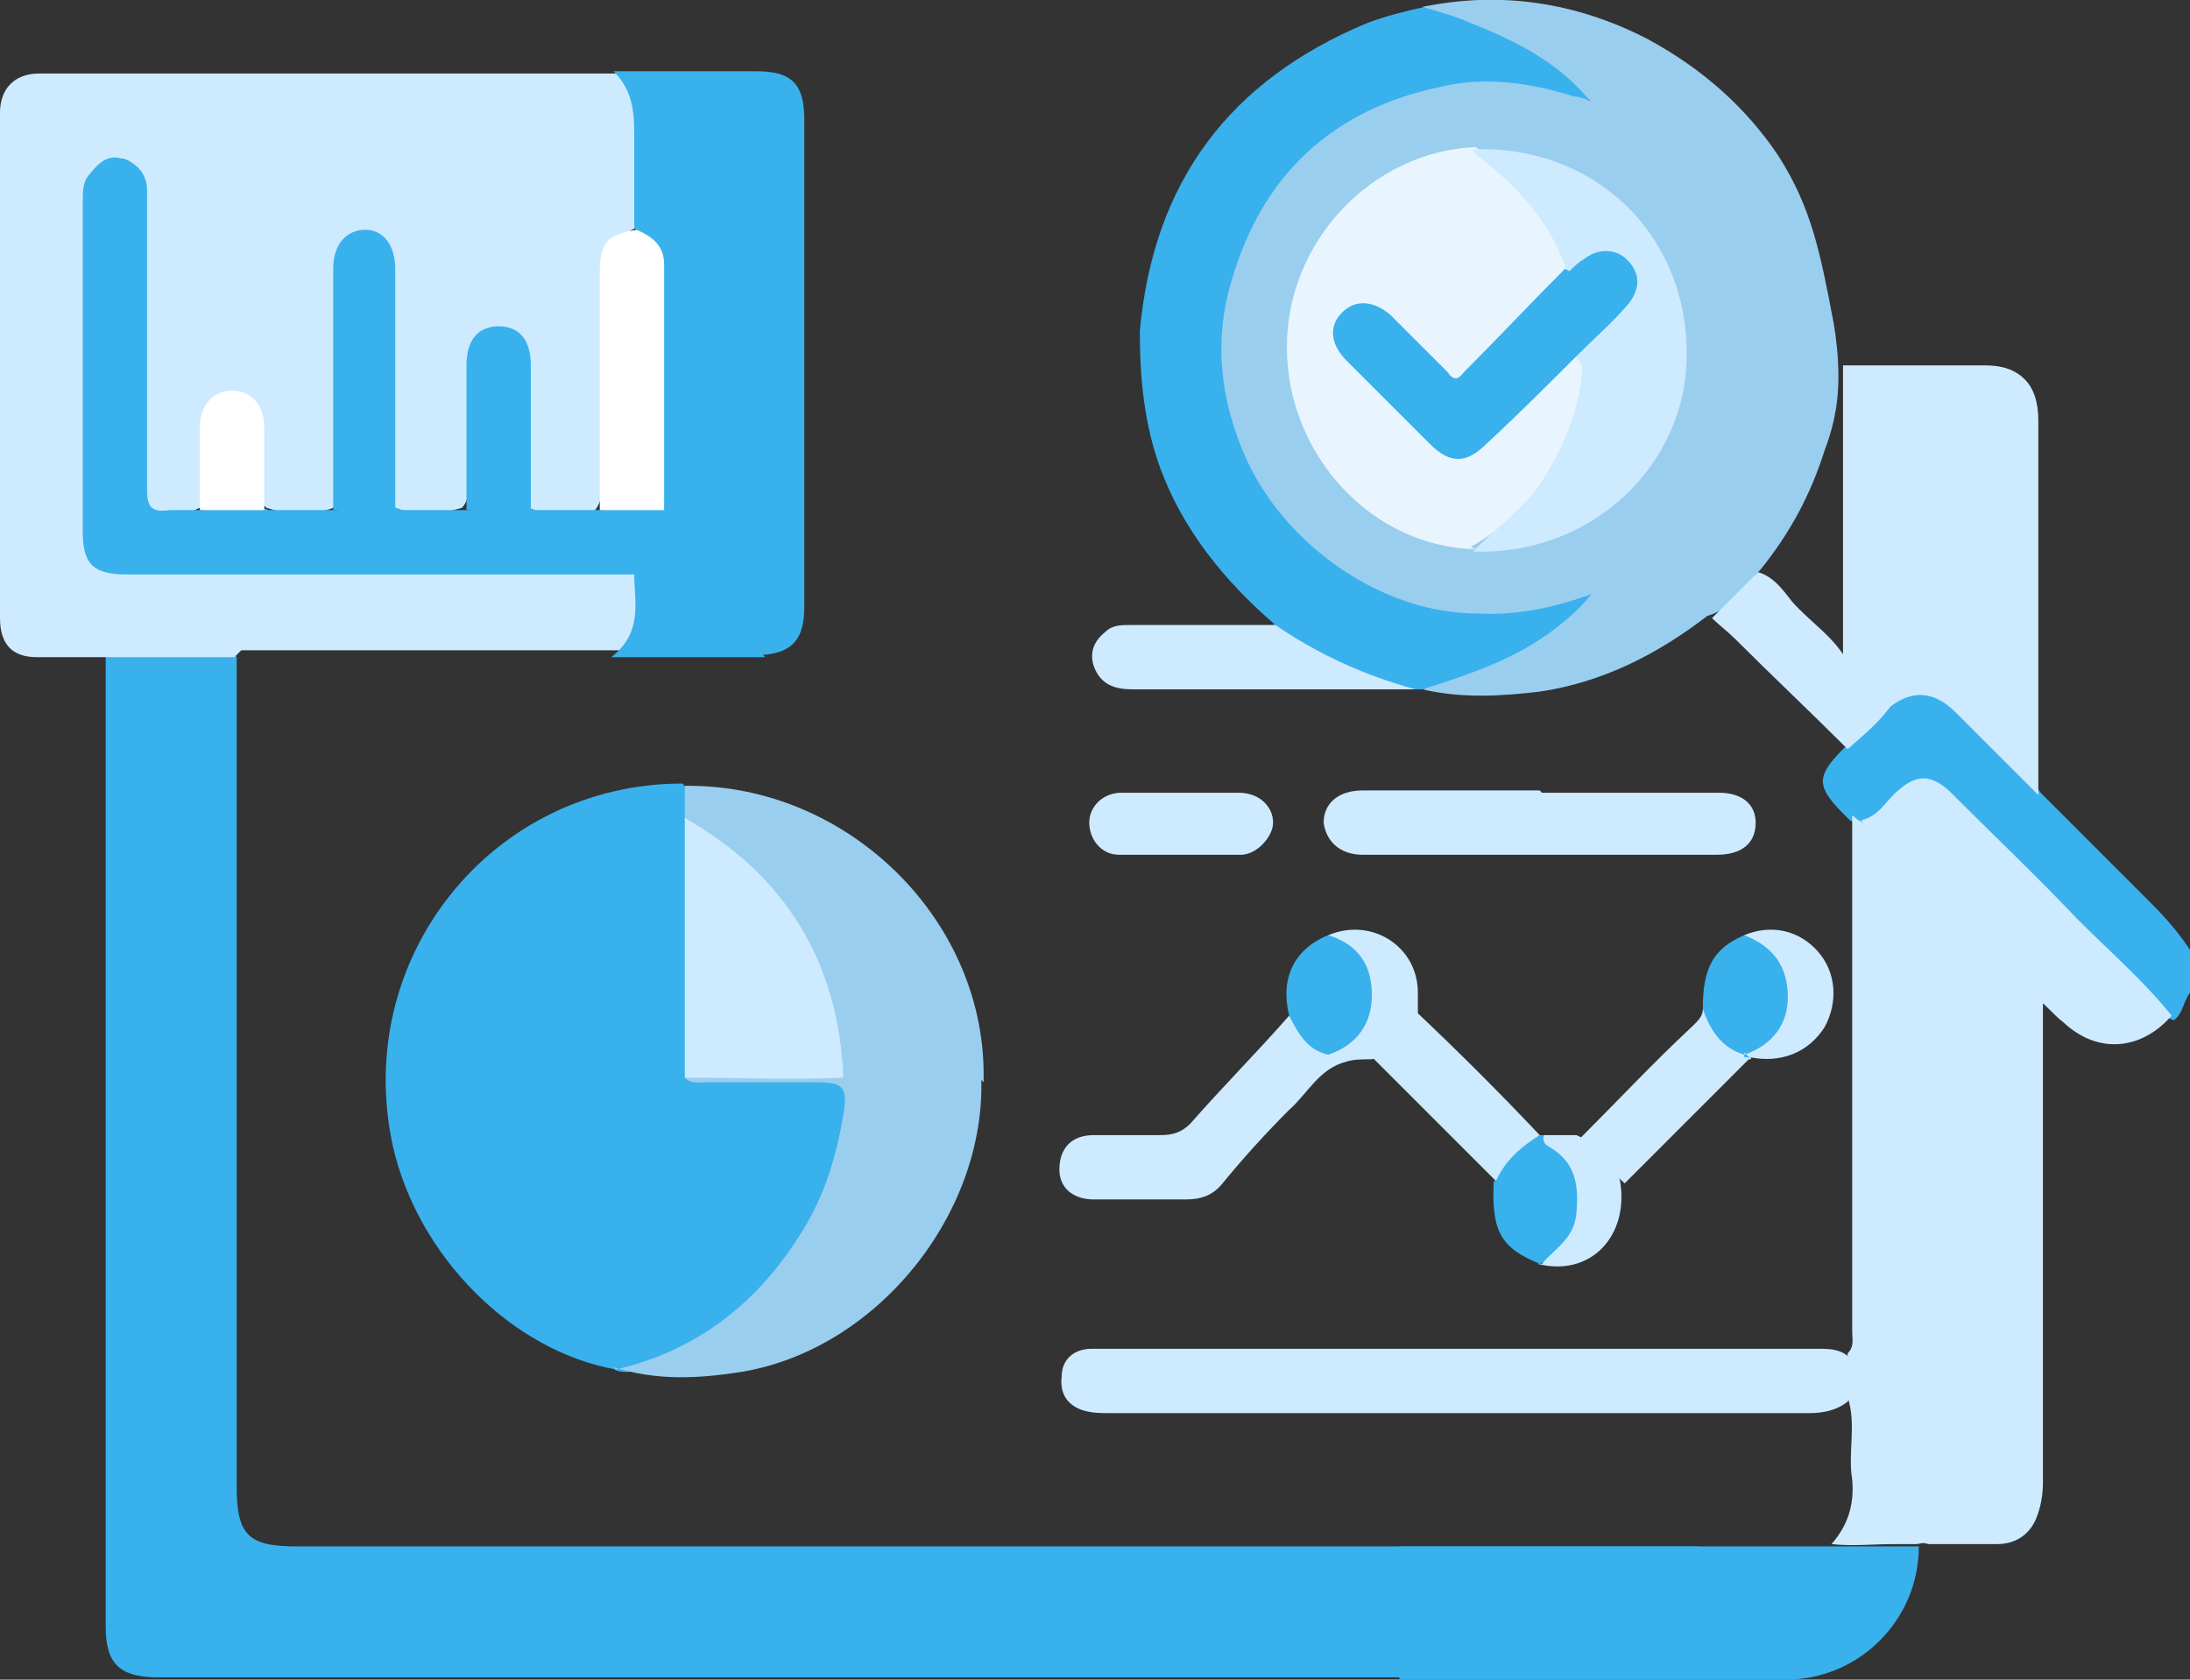 <svg xmlns="http://www.w3.org/2000/svg" id="Layer_2" data-name="Layer 2" viewBox="0 0 95.3 73.1"><rect x="0" y="0" width="95.3" height="73.1" fill="#333333" stroke="none"/><defs><style>      .cls-1 {        fill: #fff;      }      .cls-2 {        fill: #e9f5fe;      }      .cls-3 {        fill: #39b1ed;      }      .cls-4 {        fill: #9aceef;      }      .cls-5 {        fill: #ceeaff;      }    </style></defs><g id="Layer_1-2" data-name="Layer 1"><g><path class="cls-3" d="M95.3,43.2c-.3,.4-.3,.9-.7,1.2-.4-.1-.6-.5-.9-.7-2.8-2.8-5.6-5.6-8.5-8.5-.2-.2-.4-.4-.7-.6-.7-.5-1.1-.5-1.8,0-.5,.5-.9,1.2-1.7,1.3-.2,0-.3-.1-.5-.2,0,0-.1-.1-.2-.2-1.3-1.3-1.3-1.7,0-3,.7-.6,1.3-1.3,1.9-1.9,.2-.2,.5-.5,.8-.7,.5-.3,1-.4,1.4,0,1.6,1.5,3.2,2.8,4.4,4.6,1.6,1.6,3.2,3.2,4.8,4.8,.7,.7,1.3,1.4,1.8,2.2v1.7Z"></path><path class="cls-3" d="M64.4,72.4c2,0,4-.2,6.1-.2,1.1,0,2.3-.1,3.4,0-.2-1-.2-2,0-3-.5-.5-.6-1.5,0-1.9-20.3,0-40.7,0-61,0-2.1,0-2.6-.5-2.6-2.6,0-12,0-24,0-36.1-.2-.3-.5-.3-.8-.3-1.4,0-2.8,0-4.1,0-.3,0-.6,0-.8,.3,0,14.1,0,28.1,0,42.2,0,1.6,.6,2.2,2.3,2.2,18.9,0,37.7,0,56.6,0,.2-.4,.5-.6,1.1-.6Z"></path><path class="cls-5" d="M10.2,28.6c-1.9,0-3.8,0-5.8,0-.9,0-1.9,0-2.8,0-1.1,0-1.6-.6-1.6-1.7C0,19.6,0,12.2,0,4.9c0-1,.6-1.7,1.7-1.7,8.4,0,16.7,0,25.1,0,.7,.3,1.1,.7,1.1,1.4,.1,1.6,0,3.2,0,4.9,0,.2,0,.3-.2,.4-1.3,.6-1.5,1.7-1.5,3,0,2.7,0,5.3,0,8,0,.5,0,.9-.3,1.3-1,.4-2,.3-3,0-.4-.3-.3-.8-.3-1.2,0-1.5,0-3.1,0-4.6,0-.3,0-.7,0-1-.1-.5-.4-.8-1-.9-.5,0-.9,.3-1.1,.7-.1,.4-.1,.7-.1,1.1,0,1.5,0,3.1,0,4.6,0,.4,0,.9-.3,1.2-1,.3-2,.3-3,0-.4-.4-.3-.9-.3-1.4,0-2.8,0-5.6,0-8.4,0-.3,0-.7,0-1,0-.6-.4-1.1-1-1.1-.7,0-1,.5-1.1,1.1,0,.4,0,.8,0,1.2,0,2.8,0,5.5,0,8.3,0,.5,0,.9-.2,1.3-1,.4-2,.3-2.9,0-.4-.3-.3-.7-.3-1.1,0-.8,0-1.5,0-2.3,0-1-.4-1.6-1-1.6-.7,0-1.2,.6-1.2,1.6,0,.8,0,1.5,0,2.3,0,.4,0,.8-.3,1.1,0,0-.2,0-.3,.1-2,.4-2.4,0-2.4-2,0-3.7,0-7.4,0-11.1,0-.4,0-.8,0-1.2,0-.5-.3-.9-.8-1-.6,0-.9,.3-1.1,.8-.2,.3-.2,.7-.2,1,0,4.6,0,9.2,0,13.9,0,1.5,.4,1.9,1.9,1.9,6.8,0,13.6,0,20.4,0,.5,0,1.1,0,1.6,.2,.6,1.1,.4,2.2-.2,3.3,1.6,0,3.1,0,4.7,0,.4,0,.9,0,1.2,.3-.3,0-.7,0-1,0-2.2,0-20,0-21,0-.1,0-.3,0-1.1,0Z"></path><path class="cls-5" d="M88.2,42.8c-2.1-2.1-4.2-4.3-6.4-6.4-.3-.3-.6-.5-.9-.7-.1,0-.2-.2-.3-.2,0,7.5,0,15,0,22.4,0,.4,.1,.7-.2,1,0,.6,0,1.2,0,1.9,.4,1.2,0,2.4,.2,3.6,.1,1.1-.2,2-.9,2.8,.9,.1,1.8,0,2.7,0,0,0,.2,0,.3,0s0,0,0,0c0,0,0,0,.1,0,0,0,.1,0,.2,0,0,0,.1,0,.2,0s.1,0,.2,0c.1,0,.3-.1,.5,0,1,0,2,0,3,0,.8,0,1.4-.4,1.7-1.1,.2-.5,.3-1,.3-1.6,0-6.9,0-13.9,0-20.8,0-.4-.3-.7-.6-.9Z"></path><path class="cls-3" d="M33.3,28.6h-6.7c1.4-1.1,1-2.4,1-3.6,.3-.3,.7-.2,1.1-.3,.4,0,.9,0,1.3,0,.6-.1,1-.5,1-1.1,0-.6-.4-.9-1-1.1-.5-.1-1.1,0-1.5-.4-.2-.4-.1-.9-.1-1.4,0-2.5,0-5.1,0-7.6,0-1.1,0-2.3-.8-3.2,0-1.4,0-2.7,0-4.1,0-1-.1-1.9-.9-2.7,2.1,0,4.2,0,6.2,0,1.5,0,2.1,.5,2.1,2.1,0,3.2,0,6.4,0,9.6,0,.3,0,.7,0,1,0,3.5,0,7.1,0,10.6,0,1.4-.5,2-1.8,2.1Z"></path><path class="cls-3" d="M55.5,27.2c-2.2-1.9-4-4.1-5-6.8-.7-1.9-.9-3.9-.9-6,.6-6.5,3.9-10.9,9.9-13.4,.8-.3,1.6-.5,2.5-.7,2.1,.2,3.9,1.1,5.6,2.3,.4,.3,.9,.6,1.2,1,.2,.2,.6,.4,.3,.8-.4,.2-.8,0-1.3-.1-5.1-1.4-10.3,.7-12.9,5.2-3.3,5.6-1,13,4.9,15.8,2.8,1.4,5.7,1.5,8.7,.5,.3,0,.5-.2,.8-.1,.3,.3,0,.5-.2,.7-1.8,1.9-4.1,3-6.6,3.6-.2,0-.4-.1-.6,0-.1,0-.3,0-.4,0-2-.2-3.7-1-5.4-2.1-.3-.2-.6-.3-.7-.7Z"></path><path class="cls-4" d="M69.2,4.4c-1.4-1.7-3.2-2.6-5.2-3.4-.7-.3-1.4-.5-2.1-.7,3.4-.7,6.7-.2,9.8,1.4,2.4,1.3,4.3,3,5.7,5.1,1.4,2.2,1.8,4.1,2.4,7.3,.1,.6,.2,1.4,.2,2.3,0,1.4-.3,2.4-.6,3.2-.6,1.9-1.5,3.6-2.8,5.2-.7,.7-1.2,1.7-2.3,2-2.2,1.7-4.6,2.9-7.3,3.3-1.7,.2-3.4,.3-5.1-.1,2.2-.7,4.3-1.4,6.1-2.9,.5-.4,.9-.8,1.3-1.3,.1-.4,.6-.5,.9-.7,2.9-1.8,4.8-4.2,5.5-7.6,1-4.9-1.3-9.8-5.7-12.3-.4-.2-.9-.2-.9-.8Z"></path><path class="cls-5" d="M88.7,18.3c0-.8-.2-1.4-.6-1.8-.6-.6-1.4-.6-1.9-.6-2.5,0-4.6,0-6,0,0,.8,0,1.6,0,2.4,0,.1,0,.2,0,.4,0,3.3,0,6.6,0,9.8,.2,1.2,1.1,1.7,2,2.3q1.5-1.2,2.9,.2c1.2,1.2,2.4,2.4,3.6,3.6,0-5.4,0-10.8,0-16.2Z"></path><path class="cls-5" d="M88.8,43.7c-2.5-2.5-4.9-5-7.4-7.5-.2-.2-.3-.3-.4-.5,.8-.2,1.1-.9,1.6-1.3,.8-.7,1.4-.7,2.2,0,1.9,1.9,3.8,3.7,5.6,5.6,1.4,1.4,2.9,2.7,4.1,4.2-1.3,1.5-3.2,1.7-4.7,.3-.4-.3-.7-.7-1.1-1Z"></path><path class="cls-5" d="M80.4,28.7c.6,.7,1.2,1.4,1.9,2-.5,.7-1.2,1.3-1.9,1.9-1.6-1.6-3.3-3.2-4.9-4.8-.3-.3-.7-.6-1-.9,.7-.7,1.4-1.4,2-2,.7,.2,1.1,.8,1.5,1.3,.8,.9,1.8,1.5,2.4,2.6Z"></path><path class="cls-3" d="M26.8,59.6c-4.5-.8-8.6-4.9-9.7-9.7-1.8-8.2,4.3-15.8,12.6-15.8,.4,.4,.3,1,.3,1.5,0,3.2,0,6.5,0,9.7,0,.4,0,.8,0,1.2,.2,.5,.6,.3,1,.4,1.5,0,3,0,4.5,0,1.1,0,1.4,.3,1.3,1.4-.5,5-3.6,9.3-8.7,11.2-.5,.2-.9,.3-1.4,.1Z"></path><path class="cls-5" d="M80.4,59.1c.5,.6,.4,1.2,0,1.9-.5,.4-1.1,.5-1.7,.5-10.1,0-20.3,0-30.4,0-.4,0-.7,0-1.1-.1-.7-.2-1.1-.7-1-1.5,0-.7,.5-1.2,1.3-1.2,.2,0,.3,0,.5,0,10.4,0,20.7,0,31.1,0,.5,0,1,0,1.4,.4Z"></path><path class="cls-4" d="M26.8,59.6c3.5-.8,6.2-2.9,8.1-6,1-1.6,1.5-3.3,1.8-5.1,.2-1.2,0-1.4-1.2-1.4-1.6,0-3.2,0-4.8,0-.3,0-.6,.1-.9-.2,.3-.3,.7-.3,1-.3,1.9,0,3.9,0,5.8,0,1.7,0,3.3,0,5,0,.4,0,.8,0,1.1,.3,.2,5.9-4.5,11.8-10.4,12.8-1.9,.3-3.7,.4-5.6-.2Z"></path><path class="cls-4" d="M42.7,47c-2,0-4.1,0-6.1,0-.2-.2-.2-.5-.2-.8-.4-4.2-2.3-7.5-5.8-9.8-.3-.2-.7-.4-.8-.7,0-.5,0-1,0-1.5,7.1-.1,13.2,5.9,13,12.9Z"></path><path class="cls-5" d="M67.1,34.5c2.6,0,5.1,0,7.7,0,1,0,1.6,.5,1.6,1.3,0,.9-.6,1.4-1.7,1.4-5.1,0-10.3,0-15.4,0-1,0-1.6-.6-1.7-1.4,0-.8,.6-1.4,1.7-1.4,2.6,0,5.1,0,7.7,0Z"></path><path class="cls-5" d="M58.6,46.2c-1.2,.3-1.7,1.4-2.5,2.1-1,1-2,2.1-2.9,3.2-.4,.5-.9,.7-1.6,.7-1.3,0-2.7,0-4,0-.9,0-1.5-.5-1.5-1.3,0-.9,.5-1.5,1.5-1.5,1,0,1.9,0,2.9,0,.5,0,.9-.1,1.3-.5,1.4-1.6,2.9-3.1,4.3-4.7,.6,.4,.9,1.3,1.8,1.5,.2,.2,.6,0,.7,.5Z"></path><path class="cls-5" d="M55.5,27.2c1.9,1.3,3.9,2.2,6.1,2.8-4.1,0-8.2,0-12.3,0-.8,0-1.4-.2-1.7-1-.2-.6,0-1.1,.5-1.5,.3-.3,.7-.3,1.1-.3,2.1,0,4.3,0,6.4,0Z"></path><path class="cls-5" d="M76.1,46.1c-1.8,1.8-3.6,3.6-5.4,5.4-.7-.6-1.2-1.3-1.9-2,1.6-1.6,3.1-3.2,4.7-4.7,.3-.3,.6-.5,.6-.9,.2,0,.3,.2,.4,.3,.3,.7,.8,1.2,1.5,1.6,.1,0,.2,.2,.2,.3Z"></path><path class="cls-5" d="M65.1,51.4c-1.8-1.8-3.6-3.6-5.4-5.4,.8-.5,1.3-1.3,2-1.9,1.8,1.7,3.6,3.5,5.3,5.3-.6,.7-1.3,1.3-1.9,2Z"></path><path class="cls-5" d="M51.4,34.5c.8,0,1.7,0,2.5,0,.9,0,1.5,.6,1.5,1.3,0,.6-.7,1.4-1.4,1.4-1.8,0-3.5,0-5.3,0-.8,0-1.3-.7-1.3-1.4,0-.7,.6-1.3,1.4-1.3,.9,0,1.7,0,2.6,0Z"></path><path class="cls-3" d="M57.8,45.9c-.9-.2-1.3-.9-1.7-1.7-.4-1.6,.2-2.9,1.7-3.5,1.2,0,2.1,1.1,2.1,2.6,0,1.5-.9,2.6-2.1,2.6Z"></path><path class="cls-3" d="M75.9,45.9c-1-.3-1.5-1.1-1.8-2,0-1.7,.4-2.6,1.8-3.2,.6-.1,1,.2,1.4,.6,1.1,1.2,1,3.1-.2,4.3-.3,.3-.7,.5-1.2,.4Z"></path><path class="cls-3" d="M65.1,51.4c.4-.9,1.1-1.5,1.9-2,.1,0,.2,0,.3,0,1.1,.9,1.8,1.9,1.5,3.3-.2,1.1-.7,1.9-1.8,2.3-1.7-.7-2.1-1.4-2-3.6Z"></path><path class="cls-5" d="M57.8,45.9c1.2-.4,1.9-1.3,1.9-2.6,0-1.3-.6-2.2-1.9-2.6,1.9-.8,3.9,.5,3.9,2.5,0,.3,0,.7,0,1-.5,.8-1,1.6-2,1.9-.4,0-.8,0-1.1,.1-.3-.1-.5-.2-.8-.3Z"></path><path class="cls-5" d="M75.9,45.9c1.2-.4,1.9-1.3,1.9-2.5,0-1.3-.6-2.2-1.9-2.7,1.2-.5,2.4-.2,3.2,.7,.8,.9,.9,2.2,.3,3.3-.7,1.1-1.9,1.6-3.3,1.3,0,0-.1-.1-.2-.2Z"></path><path class="cls-5" d="M67.1,55c.6-.7,1.4-1.1,1.5-2.2,.1-1.2,0-2.2-1.2-2.9-.2-.1-.3-.3-.2-.5,.5,0,1,0,1.4,0,.9,.4,1.6,1,1.9,2,.4,2.4-1.3,4.2-3.6,3.6Z"></path><path class="cls-3" d="M28.8,22.2c.4,0,.8,0,1.2,0,.8,0,1.4,.6,1.4,1.3,0,.8-.6,1.5-1.4,1.5-.8,0-1.5,0-2.3,0-7.4,0-14.8,0-22.2,0-1.5,0-1.9-.5-1.9-1.9,0-4.8,0-9.5,0-14.3,0-.4,0-.8,.2-1.1,.4-.5,.8-1,1.5-.8,.7,.2,1.1,.7,1.1,1.4,0,1.8,0,3.5,0,5.3,0,2.6,0,5.1,0,7.7,0,.8,.2,1,1,.9,.5,0,1,0,1.5,0,.9-.4,1.8-.4,2.8,0,1,0,2,0,3,0,.9-.4,1.8-.4,2.8,0,1,0,2,0,3,0,.9-.4,1.9-.4,2.8,0,1,0,2,0,3,0,.9-.4,1.8-.4,2.7,0Z"></path><path class="cls-3" d="M17.3,22.2c-.9,0-1.8,0-2.8,0,0-3.5,0-7,0-10.5,0-1.1,.6-1.7,1.4-1.7,.8,0,1.3,.7,1.3,1.7,0,3.5,0,7,0,10.5Z"></path><path class="cls-1" d="M28.8,22.2c-.9,0-1.8,0-2.7,0,0-3.4,0-6.9,0-10.3,0-1.3,.3-1.7,1.6-1.9,.7,.3,1.2,.7,1.2,1.5,0,3.6,0,7.2,0,10.7Z"></path><path class="cls-3" d="M23.1,22.2c-.9,0-1.9,0-2.8,0,0-2.1,0-4.2,0-6.3,0-1.1,.5-1.7,1.4-1.7,.9,0,1.4,.6,1.4,1.7,0,2.1,0,4.2,0,6.3Z"></path><path class="cls-1" d="M11.5,22.2c-.9,0-1.8,0-2.8,0,0-1.2,0-2.4,0-3.6,0-1,.6-1.6,1.4-1.6,.8,0,1.4,.6,1.4,1.6,0,1.2,0,2.4,0,3.6Z"></path><path class="cls-4" d="M69.2,4.4c1.4,.8,2.8,1.7,3.9,2.9,4.2,4.3,4.2,11.5,0,15.8-1.1,1.1-2.3,2-3.7,2.7-1.6,.6-3.3,1-5.1,.9-4.2,0-8.4-3-10.1-6.8-1.1-2.5-1.4-5.1-.6-7.7,1.3-4.5,4.3-7.4,9-8.4,2-.5,4-.2,5.9,.4,.2,0,.5,.1,.7,.2Z"></path><path class="cls-5" d="M29.8,35.6c4.4,2.5,6.7,6.3,6.9,11.3-2.3,.1-4.6,0-6.9,0,0-3.8,0-7.6,0-11.4Z"></path><path class="cls-2" d="M64.2,23.9c-4.5-.1-8.2-4.1-8.2-8.8,0-4.6,3.7-8.5,8.2-8.7,2.1,1.2,3.6,3,4.2,5.4,0,.4-.3,.6-.6,.8-1.2,1.2-2.3,2.3-3.5,3.5-.8,.8-.9,.8-1.7,0-.6-.6-1.3-1.3-1.9-1.9-.2-.2-.5-.5-.8-.6-.5-.2-1-.2-1.3,.3-.4,.5-.3,1,0,1.4,1.3,1.5,2.7,2.9,4.2,4.2,.6,.5,1.2,.2,1.6-.3,1.1-1.1,2.1-2.2,3.2-3.2,.3-.3,.5-.6,1-.6,.3,.2,.4,.5,.3,.8-.5,3.3-1.9,5.9-4.9,7.6Z"></path><path class="cls-5" d="M64.2,23.9c.9-.9,2-1.7,2.8-2.8,.9-1.4,1.6-2.9,1.8-4.5,0-.3,.2-.7-.2-1,0-.5,.3-.6,.5-.9,.5-.5,1.1-1,1.5-1.6,.4-.5,.4-1,0-1.5-.4-.5-1-.5-1.5-.1-.3,.2-.5,.5-.9,.4-.6-2-1.9-3.5-3.5-4.8-.2-.2-.5-.3-.6-.6,5.2-.2,9.3,3.6,9.3,8.9,0,4.9-4.2,8.8-9.3,8.6Z"></path><path class="cls-3" d="M68.3,11.8c.2-.2,.4-.4,.6-.5,.6-.5,1.4-.5,1.9,0,.6,.6,.6,1.3,0,2-.7,.8-1.5,1.5-2.2,2.2-1.3,1.3-2.6,2.6-3.9,3.8-.9,.9-1.6,.9-2.5,0-1.2-1.2-2.4-2.4-3.6-3.6-.7-.7-.8-1.5-.2-2.1,.6-.6,1.4-.5,2.1,.1,.8,.8,1.7,1.7,2.5,2.5,.2,.3,.4,.4,.7,0,1.5-1.5,2.9-3,4.4-4.5Z"></path><path class="cls-3" d="M60.9,67.3h22.6c0,3.2-2.6,5.8-5.8,5.8h-16.8v-5.8h0Z"></path></g></g></svg>